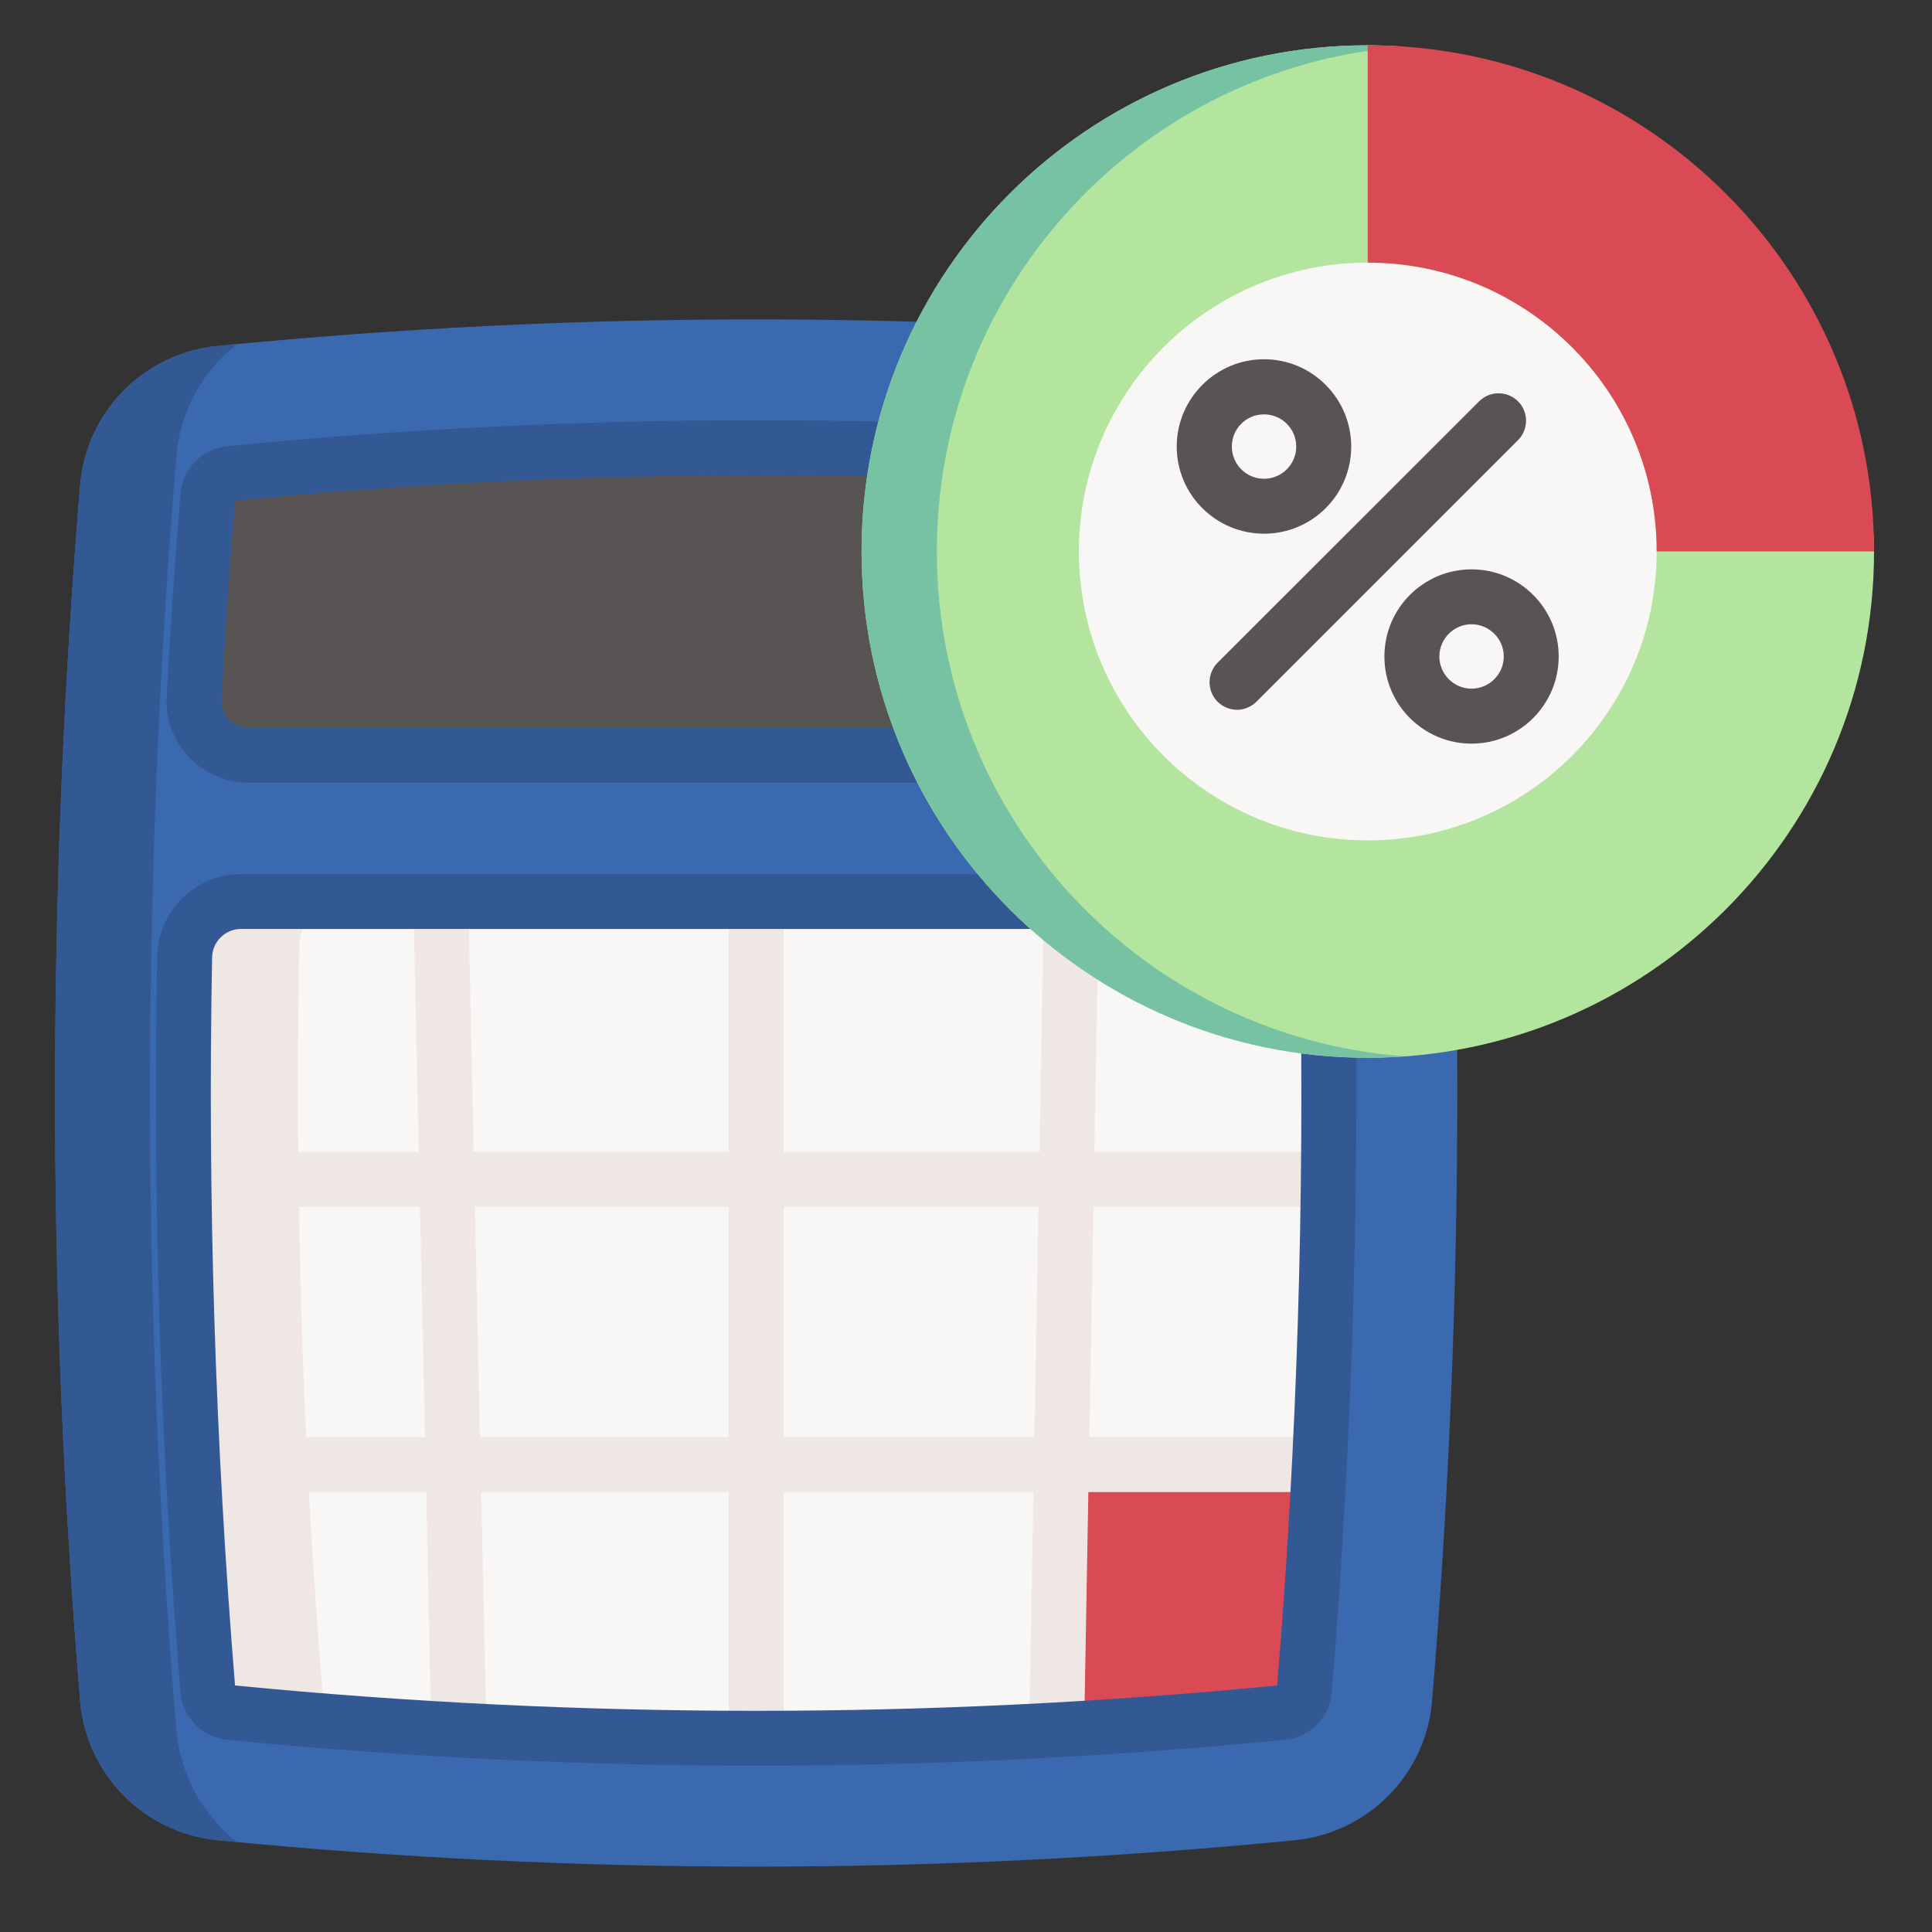 <svg xmlns="http://www.w3.org/2000/svg" xmlns:xlink="http://www.w3.org/1999/xlink" width="50" zoomAndPan="magnify" viewBox="0 0 37.5 37.5" height="50" preserveAspectRatio="xMidYMid meet" version="1.2"><rect x="0" y="0" width="37.5" height="37.5" fill="#333333" stroke="none"/><defs><clipPath id="eabdd501d2"><path d="M 1 6 L 29 6 L 29 36.406 L 1 36.406 Z M 1 6 "/></clipPath><clipPath id="83ba3827e9"><path d="M 16 0.879 L 36.406 0.879 L 36.406 21 L 16 21 Z M 16 0.879 "/></clipPath><clipPath id="ace169e445"><path d="M 16 0.879 L 28 0.879 L 28 21 L 16 21 Z M 16 0.879 "/></clipPath><clipPath id="5172b677a8"><path d="M 26 0.879 L 36.406 0.879 L 36.406 11 L 26 11 Z M 26 0.879 "/></clipPath></defs><g id="e07701a122"><g clip-rule="nonzero" clip-path="url(#eabdd501d2)"><path style=" stroke:none;fill-rule:nonzero;fill:#3b69af;fill-opacity:1;" d="M 4.223 35.719 C 11.191 36.402 18.16 36.402 25.129 35.719 C 26.555 35.578 27.68 34.441 27.797 33.012 C 28.449 25.148 28.449 17.281 27.797 9.418 C 27.68 7.992 26.555 6.852 25.129 6.715 C 18.16 6.027 11.191 6.027 4.223 6.715 C 2.797 6.852 1.672 7.992 1.555 9.418 C 0.906 17.281 0.906 25.148 1.555 33.012 C 1.672 34.441 2.797 35.578 4.223 35.719 Z M 4.223 35.719 "/></g><path style=" stroke:none;fill-rule:nonzero;fill:#335995;fill-opacity:1;" d="M 4.605 35.754 C 4.477 35.742 4.352 35.73 4.223 35.719 C 2.797 35.578 1.672 34.441 1.555 33.012 C 0.906 25.148 0.906 17.281 1.555 9.418 C 1.672 7.988 2.797 6.852 4.223 6.715 C 4.352 6.699 4.477 6.688 4.605 6.676 C 3.941 7.195 3.496 7.977 3.422 8.863 C 2.742 17.098 2.742 25.332 3.422 33.566 C 3.496 34.457 3.941 35.234 4.605 35.754 Z M 4.605 35.754 "/><path style=" stroke:none;fill-rule:nonzero;fill:#f9f6f6;fill-opacity:1;" d="M 4.035 32.809 C 4.055 33.035 4.234 33.219 4.465 33.242 C 7.855 33.574 11.289 33.742 14.676 33.742 C 18.062 33.742 21.5 33.574 24.887 33.242 C 25.117 33.219 25.301 33.035 25.316 32.809 C 25.707 28.086 25.859 23.324 25.77 18.57 C 25.758 17.977 25.273 17.496 24.676 17.496 L 4.676 17.496 C 4.082 17.496 3.594 17.977 3.582 18.57 C 3.496 23.324 3.645 28.086 4.035 32.809 Z M 4.035 32.809 "/><path style=" stroke:none;fill-rule:nonzero;fill:#da4a54;fill-opacity:1;" d="M 25.609 28.426 C 25.535 29.891 25.438 31.352 25.316 32.809 C 25.297 33.035 25.117 33.219 24.887 33.242 C 23.414 33.387 21.93 33.5 20.445 33.582 L 20.559 28.426 Z M 25.609 28.426 "/><path style=" stroke:none;fill-rule:nonzero;fill:#efe7e4;fill-opacity:1;" d="M 6.668 33.434 C 5.934 33.375 5.199 33.312 4.465 33.242 C 4.234 33.219 4.055 33.035 4.035 32.809 C 3.645 28.086 3.496 23.324 3.582 18.57 C 3.594 17.977 4.082 17.496 4.676 17.496 L 6.273 17.496 C 5.996 17.695 5.816 18.02 5.809 18.387 C 5.719 23.266 5.871 28.152 6.273 32.996 C 6.289 33.215 6.453 33.391 6.668 33.434 Z M 6.668 33.434 "/><path style=" stroke:none;fill-rule:nonzero;fill:#595454;fill-opacity:1;" d="M 24.531 14.66 L 4.82 14.66 C 4.215 14.66 3.734 14.148 3.766 13.543 C 3.84 12.234 3.926 10.926 4.035 9.621 C 4.055 9.395 4.234 9.215 4.465 9.191 C 7.855 8.859 11.289 8.688 14.676 8.688 C 18.062 8.688 21.5 8.859 24.887 9.191 C 25.117 9.215 25.297 9.395 25.316 9.621 C 25.426 10.926 25.516 12.234 25.586 13.543 C 25.617 14.148 25.137 14.66 24.531 14.66 Z M 24.531 14.66 "/><path style=" stroke:none;fill-rule:nonzero;fill:#335995;fill-opacity:1;" d="M 24.531 15.191 L 4.82 15.191 C 4.387 15.191 3.965 15.012 3.668 14.695 C 3.367 14.379 3.211 13.949 3.234 13.516 C 3.305 12.203 3.395 10.879 3.504 9.578 C 3.543 9.094 3.926 8.707 4.414 8.66 C 7.824 8.324 11.273 8.156 14.676 8.156 C 18.078 8.156 21.531 8.324 24.938 8.66 C 25.426 8.707 25.809 9.094 25.848 9.578 C 25.957 10.879 26.047 12.203 26.117 13.516 C 26.141 13.949 25.984 14.379 25.684 14.695 C 25.387 15.012 24.965 15.191 24.531 15.191 Z M 4.562 9.719 C 4.457 10.992 4.371 12.289 4.301 13.574 C 4.293 13.719 4.344 13.855 4.441 13.961 C 4.543 14.066 4.676 14.125 4.82 14.125 L 24.531 14.125 C 24.676 14.125 24.812 14.066 24.91 13.961 C 25.012 13.855 25.062 13.719 25.055 13.574 C 24.984 12.289 24.895 10.992 24.789 9.719 C 21.43 9.391 18.027 9.223 14.676 9.223 C 11.324 9.223 7.922 9.391 4.562 9.719 Z M 4.562 9.719 "/><path style=" stroke:none;fill-rule:nonzero;fill:#efe7e4;fill-opacity:1;" d="M 25.785 23.426 L 25.785 22.355 L 21.242 22.355 L 21.328 17.508 L 20.262 17.488 L 20.176 22.355 L 15.211 22.355 L 15.211 17.496 L 14.145 17.496 L 14.145 22.355 L 9.195 22.355 L 9.09 17.484 L 8.023 17.508 L 8.129 22.355 L 3.57 22.355 L 3.57 23.426 L 8.152 23.426 L 8.25 27.891 L 3.742 27.891 L 3.742 28.961 L 8.273 28.961 L 8.371 33.594 L 9.441 33.57 L 9.34 28.961 L 14.145 28.961 L 14.145 33.742 L 15.211 33.742 L 15.211 28.961 L 20.059 28.961 L 19.977 33.566 L 21.043 33.586 L 21.125 28.961 L 25.609 28.961 L 25.609 27.891 L 21.145 27.891 L 21.223 23.426 Z M 9.316 27.891 L 9.219 23.426 L 14.145 23.426 L 14.145 27.891 Z M 20.078 27.891 L 15.211 27.891 L 15.211 23.426 L 20.156 23.426 Z M 20.078 27.891 "/><path style=" stroke:none;fill-rule:nonzero;fill:#335995;fill-opacity:1;" d="M 14.676 34.273 C 11.27 34.273 7.816 34.105 4.414 33.77 C 3.926 33.723 3.543 33.336 3.504 32.852 C 3.113 28.129 2.961 23.32 3.051 18.562 C 3.066 17.68 3.797 16.965 4.676 16.965 L 24.676 16.965 C 25.559 16.965 26.285 17.68 26.305 18.562 C 26.391 23.32 26.238 28.129 25.848 32.852 C 25.809 33.336 25.426 33.723 24.938 33.77 C 21.535 34.105 18.082 34.273 14.676 34.273 Z M 4.562 32.715 C 7.918 33.043 11.32 33.207 14.676 33.207 C 18.031 33.207 21.434 33.043 24.789 32.715 C 25.176 28.043 25.324 23.289 25.234 18.582 C 25.23 18.277 24.98 18.031 24.676 18.031 L 4.676 18.031 C 4.375 18.031 4.121 18.277 4.117 18.582 C 4.027 23.289 4.18 28.043 4.562 32.715 Z M 4.566 32.766 Z M 4.566 32.766 Z M 4.566 32.766 "/><path style=" stroke:none;fill-rule:nonzero;fill:#f9f6f6;fill-opacity:1;" d="M 33.594 10.703 C 33.594 11.168 33.547 11.625 33.457 12.078 C 33.367 12.531 33.234 12.973 33.059 13.398 C 32.879 13.828 32.664 14.234 32.406 14.617 C 32.148 15.004 31.855 15.359 31.531 15.688 C 31.203 16.012 30.848 16.305 30.461 16.562 C 30.078 16.82 29.672 17.035 29.246 17.215 C 28.816 17.391 28.375 17.523 27.922 17.613 C 27.469 17.703 27.012 17.75 26.547 17.75 C 26.086 17.75 25.629 17.703 25.176 17.613 C 24.719 17.523 24.281 17.391 23.852 17.215 C 23.426 17.035 23.02 16.82 22.633 16.562 C 22.25 16.305 21.895 16.012 21.566 15.688 C 21.238 15.359 20.949 15.004 20.691 14.617 C 20.434 14.234 20.215 13.828 20.039 13.398 C 19.863 12.973 19.73 12.531 19.637 12.078 C 19.547 11.625 19.504 11.168 19.504 10.703 C 19.504 10.242 19.547 9.785 19.637 9.328 C 19.73 8.875 19.863 8.434 20.039 8.008 C 20.215 7.582 20.434 7.176 20.691 6.789 C 20.949 6.406 21.238 6.051 21.566 5.723 C 21.895 5.395 22.25 5.102 22.633 4.848 C 23.02 4.59 23.426 4.371 23.852 4.195 C 24.281 4.02 24.719 3.883 25.176 3.793 C 25.629 3.703 26.086 3.66 26.547 3.66 C 27.012 3.66 27.469 3.703 27.922 3.793 C 28.375 3.883 28.816 4.02 29.246 4.195 C 29.672 4.371 30.078 4.59 30.461 4.848 C 30.848 5.102 31.203 5.395 31.531 5.723 C 31.855 6.051 32.148 6.406 32.406 6.789 C 32.664 7.176 32.879 7.582 33.059 8.008 C 33.234 8.434 33.367 8.875 33.457 9.328 C 33.547 9.785 33.594 10.242 33.594 10.703 Z M 33.594 10.703 "/><g clip-rule="nonzero" clip-path="url(#83ba3827e9)"><path style=" stroke:none;fill-rule:nonzero;fill:#b3e59f;fill-opacity:1;" d="M 26.547 0.879 C 21.121 0.879 16.723 5.277 16.723 10.703 C 16.723 16.129 21.121 20.531 26.547 20.531 C 31.977 20.531 36.375 16.129 36.375 10.703 C 36.375 8.137 34.289 7.293 32.676 5.543 C 30.883 3.594 29.406 0.879 26.547 0.879 Z M 26.547 16.312 C 23.453 16.312 20.941 13.801 20.941 10.703 C 20.941 7.609 23.453 5.098 26.547 5.098 C 29.645 5.098 32.156 7.609 32.156 10.703 C 32.156 13.801 29.645 16.312 26.547 16.312 Z M 26.547 16.312 "/></g><g clip-rule="nonzero" clip-path="url(#ace169e445)"><path style=" stroke:none;fill-rule:nonzero;fill:#78c2a4;fill-opacity:1;" d="M 18.184 10.703 C 18.184 5.523 22.191 1.277 27.277 0.906 C 27.039 0.887 26.793 0.879 26.547 0.879 C 21.121 0.879 16.723 5.277 16.723 10.703 C 16.723 16.129 21.121 20.531 26.547 20.531 C 26.793 20.531 27.039 20.52 27.277 20.504 C 22.191 20.129 18.184 15.887 18.184 10.703 Z M 18.184 10.703 "/></g><g clip-rule="nonzero" clip-path="url(#5172b677a8)"><path style=" stroke:none;fill-rule:nonzero;fill:#da4a54;fill-opacity:1;" d="M 36.375 10.703 L 32.156 10.703 C 32.156 7.859 30.035 5.508 27.285 5.145 C 27.047 5.113 26.797 5.098 26.547 5.098 L 26.547 0.879 C 31.977 0.879 36.375 5.277 36.375 10.703 Z M 36.375 10.703 "/></g><path style=" stroke:none;fill-rule:nonzero;fill:#595454;fill-opacity:1;" d="M 24.012 13.777 C 23.875 13.777 23.738 13.723 23.633 13.621 C 23.426 13.41 23.426 13.074 23.633 12.863 L 28.711 7.789 C 28.918 7.582 29.254 7.582 29.465 7.789 C 29.672 7.996 29.672 8.336 29.465 8.543 L 24.387 13.621 C 24.281 13.723 24.148 13.777 24.012 13.777 Z M 24.012 13.777 "/><path style=" stroke:none;fill-rule:nonzero;fill:#595454;fill-opacity:1;" d="M 24.535 10.359 C 23.602 10.359 22.84 9.602 22.84 8.668 C 22.84 7.734 23.602 6.973 24.535 6.973 C 25.469 6.973 26.227 7.734 26.227 8.668 C 26.227 9.602 25.469 10.359 24.535 10.359 Z M 24.535 8.043 C 24.188 8.043 23.91 8.32 23.91 8.668 C 23.91 9.012 24.188 9.293 24.535 9.293 C 24.879 9.293 25.16 9.012 25.16 8.668 C 25.16 8.32 24.879 8.043 24.535 8.043 Z M 24.535 8.043 "/><path style=" stroke:none;fill-rule:nonzero;fill:#595454;fill-opacity:1;" d="M 28.562 14.434 C 27.629 14.434 26.871 13.676 26.871 12.742 C 26.871 11.809 27.629 11.051 28.562 11.051 C 29.496 11.051 30.254 11.809 30.254 12.742 C 30.254 13.676 29.496 14.434 28.562 14.434 Z M 28.562 12.117 C 28.219 12.117 27.938 12.398 27.938 12.742 C 27.938 13.086 28.219 13.367 28.562 13.367 C 28.906 13.367 29.188 13.086 29.188 12.742 C 29.188 12.398 28.906 12.117 28.562 12.117 Z M 28.562 12.117 "/></g></svg>